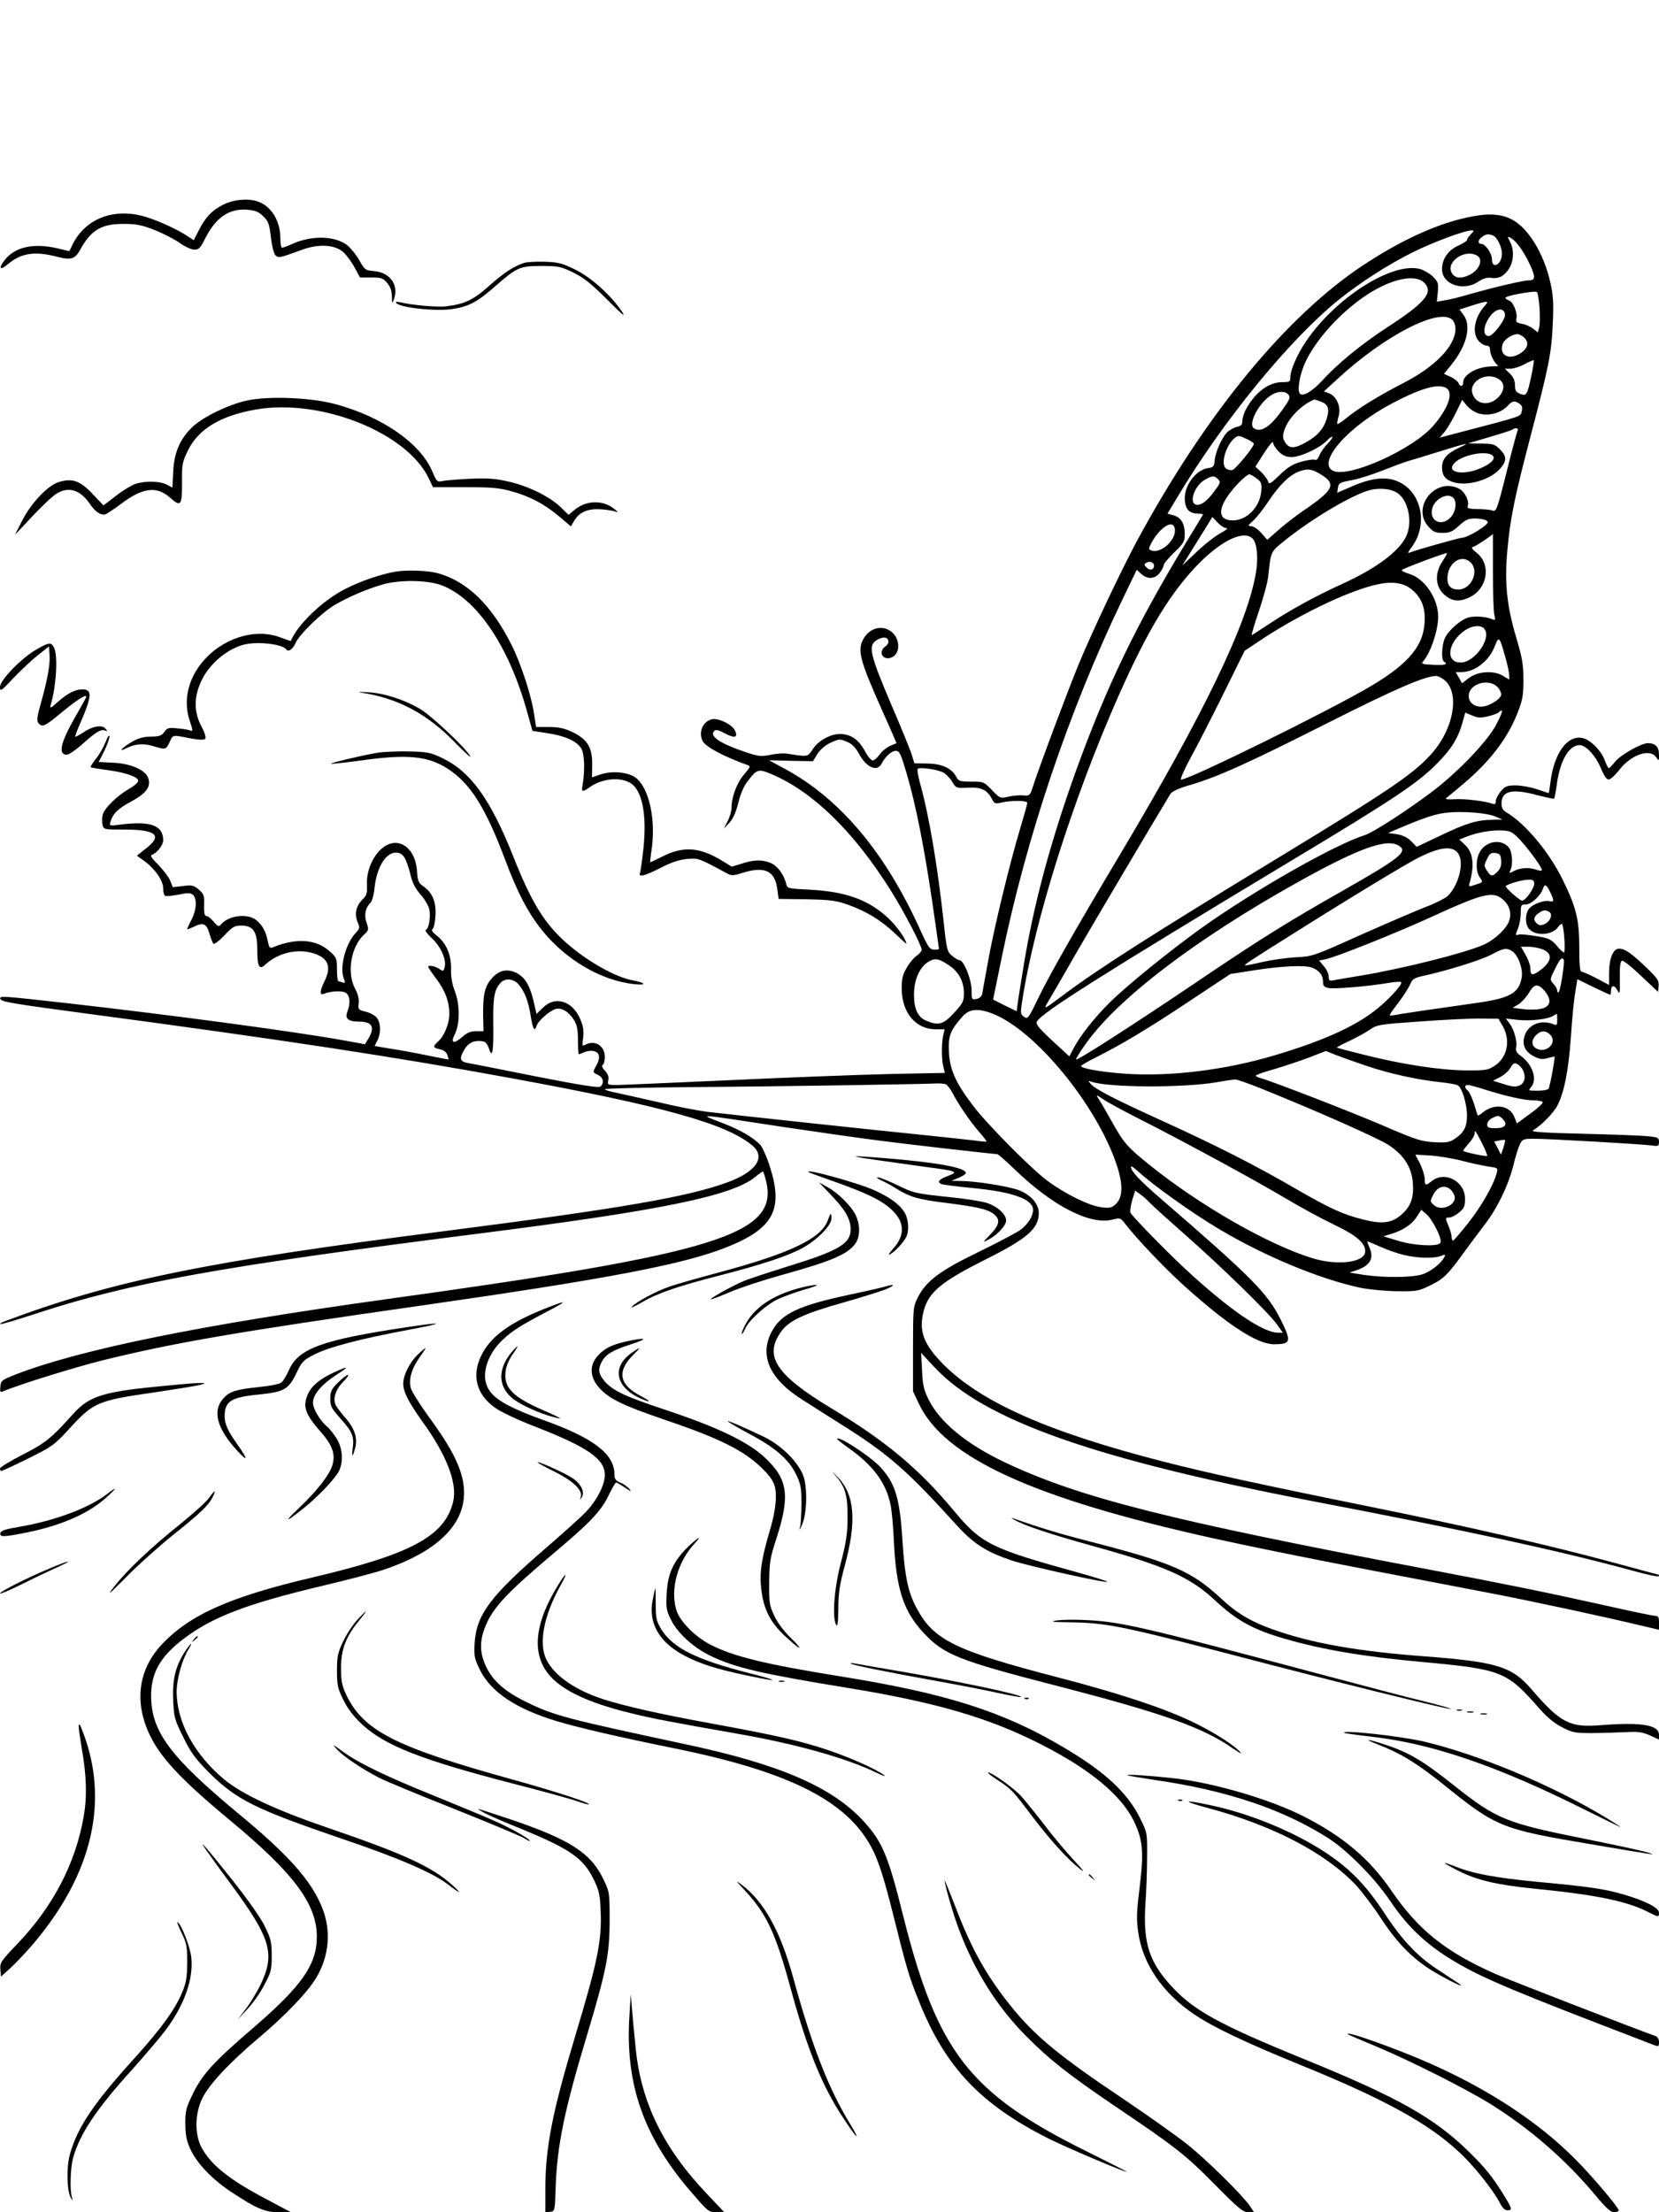 <?xml version="1.0" standalone="no"?>
<!DOCTYPE svg PUBLIC "-//W3C//DTD SVG 20010904//EN"
 "http://www.w3.org/TR/2001/REC-SVG-20010904/DTD/svg10.dtd">
<svg version="1.0" xmlns="http://www.w3.org/2000/svg"
 width="864pt" height="1152pt" viewBox="0 0 864 1152"
 preserveAspectRatio="xMidYMid meet">

<g transform="translate(0,1152) scale(0.1,-0.1)"
fill="#000000" stroke="none">
<path d="M1162 10454 c-58 -29 -92 -65 -128 -136 l-25 -49 -32 21 c-58 39
-171 89 -237 106 -155 39 -294 -17 -360 -145 l-19 -39 -58 14 c-128 30 -226 9
-280 -62 -33 -44 -23 -54 19 -19 68 57 138 68 251 39 78 -20 98 -14 126 38 56
101 111 133 226 132 65 0 95 -6 161 -32 44 -18 103 -48 130 -67 27 -20 61 -35
76 -35 24 0 32 9 57 59 55 109 125 156 218 149 44 -4 60 -11 85 -35 26 -26 31
-41 39 -109 5 -45 15 -84 23 -93 17 -16 20 -15 141 29 88 32 174 26 217 -17
17 -17 43 -53 57 -80 l26 -48 58 0 c52 0 62 -3 83 -28 17 -20 24 -41 25 -70 1
-41 1 -41 11 -14 26 72 -20 137 -101 145 -49 4 -51 6 -80 57 -17 30 -46 65
-64 79 -63 48 -182 51 -282 7 -26 -12 -51 -21 -56 -21 -5 0 -9 24 -9 53 -1 86
-46 161 -113 186 -51 20 -129 13 -185 -15z"/>
<path d="M7705 10399 c-174 -24 -374 -109 -595 -253 -408 -266 -833 -783
-1192 -1449 -80 -150 -226 -457 -299 -633 -55 -133 -206 -535 -241 -644 -14
-43 -16 -45 -49 -42 -19 2 -54 -1 -78 -7 -42 -9 -43 -9 -85 35 -42 43 -44 44
-108 44 -59 0 -66 2 -78 25 -24 45 -75 68 -151 69 l-67 1 -12 40 c-6 22 -56
145 -111 272 -107 253 -118 298 -77 327 12 9 31 16 41 16 27 0 33 -29 8 -46
-43 -31 -9 -80 38 -55 41 23 38 96 -6 131 -50 39 -117 20 -149 -42 -29 -56
-14 -111 96 -358 23 -52 51 -114 61 -138 l18 -42 -33 -14 c-18 -8 -43 -28 -55
-45 -12 -17 -29 -31 -36 -31 -8 0 -26 21 -40 48 -32 57 -64 82 -115 89 -53 7
-124 -28 -157 -78 -28 -42 -21 -41 -139 -23 -17 2 -54 -1 -83 -7 -44 -9 -60
-8 -118 11 -142 47 -201 86 -173 114 8 8 24 4 55 -13 51 -27 70 -22 53 14 -15
33 -88 68 -122 59 -47 -12 -70 -69 -46 -114 16 -30 110 -80 233 -124 17 -5 15
-10 -17 -48 -38 -43 -66 -118 -66 -173 0 -17 -9 -49 -20 -70 l-20 -40 29 31
c19 21 34 55 46 103 11 46 29 88 49 113 48 64 55 66 128 35 212 -91 423 -296
615 -601 69 -109 163 -289 163 -312 0 -7 -11 -21 -25 -30 -14 -9 -38 -37 -52
-62 -22 -37 -27 -58 -27 -111 1 -125 73 -211 178 -211 l46 0 -8 -32 c-9 -43
-9 -125 1 -164 l8 -31 -293 -6 c-161 -4 -534 -18 -828 -32 -294 -13 -558 -25
-586 -25 -50 0 -51 1 -46 26 3 17 -2 32 -17 48 -15 15 -19 26 -12 31 6 3 11
22 11 41 0 58 -51 90 -101 64 -17 -10 -18 -8 -12 35 4 31 1 59 -11 88 -39 103
-131 135 -198 70 l-34 -33 -16 70 c-20 83 -48 127 -96 147 -46 19 -85 9 -121
-32 -37 -42 -46 -85 -45 -192 l2 -83 -39 0 c-29 0 -47 -8 -73 -31 -43 -37 -61
-31 -38 14 27 53 28 152 2 222 -16 40 -22 79 -21 118 2 72 -24 134 -72 173
-24 18 -32 31 -25 35 7 4 14 36 16 71 4 72 -16 120 -64 153 -25 18 -29 28 -32
75 -7 130 -103 192 -185 120 -48 -42 -79 -118 -76 -185 2 -47 -1 -58 -24 -80
-33 -34 -42 -74 -25 -116 13 -30 12 -34 -10 -58 -52 -54 -84 -178 -62 -235 9
-24 8 -27 -6 -22 -8 3 -19 6 -22 6 -4 0 -7 27 -7 61 0 57 -2 63 -37 94 -70 65
-176 72 -299 21 -13 -6 -18 1 -24 31 -9 50 -29 87 -61 112 -46 36 -144 24
-183 -23 -11 -13 -16 -12 -38 14 -14 17 -31 30 -38 30 -10 0 -13 15 -12 56 2
50 -1 58 -27 81 -27 23 -36 25 -83 19 l-53 -6 -14 35 c-8 19 -36 55 -62 82
-32 31 -43 48 -34 51 27 9 60 51 60 76 0 78 -66 102 -223 82 -58 -8 -59 -7
-51 16 13 42 38 67 109 105 78 43 102 76 87 121 -14 42 -90 76 -182 80 l-76 4
28 55 c15 31 28 65 28 77 -1 12 -9 1 -20 -28 -11 -27 -33 -67 -51 -88 -17 -22
-29 -41 -27 -43 1 -2 41 -9 87 -15 96 -13 161 -36 161 -56 0 -8 -21 -27 -48
-42 -62 -36 -129 -101 -137 -135 -4 -15 -4 -38 -1 -52 6 -25 8 -25 114 -25
165 0 200 -30 114 -97 l-49 -39 39 -28 c55 -40 98 -102 98 -142 0 -18 4 -36
10 -39 5 -3 36 0 69 6 48 10 62 10 75 0 24 -20 20 -81 -9 -135 -13 -25 -22
-46 -20 -46 2 0 20 7 39 16 45 22 62 14 77 -38 7 -24 16 -47 20 -52 5 -5 30
14 57 42 43 46 53 52 89 52 62 0 83 -31 83 -124 0 -90 10 -109 42 -79 61 56
150 81 230 64 94 -21 119 -70 78 -151 -25 -50 -26 -75 -3 -65 36 14 91 17 112
6 23 -13 28 -52 11 -97 -15 -38 2 -54 60 -54 71 0 86 -31 44 -96 l-13 -22
-103 19 c-260 47 -901 133 -1440 194 -357 40 -361 40 -356 23 5 -15 58 -24
463 -78 1004 -134 1595 -224 2200 -335 785 -144 1119 -237 1253 -350 73 -61
20 -138 -132 -193 -209 -76 -561 -136 -1471 -253 -1240 -158 -1732 -259 -2294
-471 -13 -5 -22 -11 -19 -13 2 -3 87 22 187 55 487 160 970 247 2296 415 948
120 1324 196 1447 295 20 17 39 30 41 30 3 0 10 -23 17 -51 67 -277 -252 -376
-1975 -614 -972 -135 -1593 -261 -1935 -393 -70 -28 -75 -31 -78 -62 -3 -28
-1 -32 15 -25 76 33 369 124 513 160 365 91 714 151 1655 285 991 142 1376
216 1602 306 241 97 294 196 223 417 -16 51 -39 103 -51 116 -35 37 -107 79
-194 112 -131 51 -158 52 330 -22 176 -26 392 -57 480 -68 151 -20 600 -71
618 -71 5 0 48 -37 95 -83 197 -189 391 -288 506 -258 40 10 42 9 66 -22 61
-79 201 -226 302 -318 228 -206 384 -309 473 -309 89 0 92 13 35 128 -70 139
-147 217 -620 626 -116 100 -160 147 -160 170 0 6 15 -4 33 -20 81 -75 281
-218 427 -305 239 -142 524 -260 735 -305 44 -9 129 -17 191 -18 105 -1 113 1
176 32 68 33 90 56 181 182 26 36 70 94 97 130 67 86 125 206 151 309 11 47
27 97 35 113 13 26 19 28 73 28 74 0 563 -28 614 -35 34 -5 37 -3 37 19 0 21
-5 24 -57 29 -32 4 -184 9 -338 13 -211 5 -275 10 -261 18 41 23 109 92 127
129 35 68 58 182 70 354 6 92 16 198 23 236 l11 68 83 -41 c46 -22 85 -40 88
-40 2 0 4 9 4 19 0 31 18 34 33 5 13 -25 14 -20 13 61 -1 62 3 89 11 92 7 3
52 -33 100 -79 l88 -83 3 31 c3 27 -6 40 -63 95 -80 76 -112 99 -143 99 -31 0
-52 -52 -52 -129 l0 -60 -66 35 c-36 19 -71 34 -77 34 -9 0 -12 35 -12 122 0
148 -15 211 -85 354 -70 145 -195 294 -292 352 -21 12 -28 24 -28 48 0 67 57
79 191 42 44 -11 81 -19 83 -17 2 2 9 36 14 75 17 125 64 204 119 204 33 0 86
-59 112 -124 15 -37 29 -56 40 -55 9 0 32 22 53 48 60 80 160 115 192 69 16
-22 16 -22 16 14 0 39 -19 58 -58 58 -34 0 -142 -61 -170 -96 -15 -19 -30 -34
-33 -34 -4 0 -14 20 -23 45 -19 48 -72 101 -111 111 -80 20 -151 -76 -170
-228 -4 -32 -8 -58 -10 -58 -1 0 -28 9 -60 20 -32 11 -82 20 -111 20 -46 0
-55 -4 -78 -31 -14 -17 -26 -40 -26 -51 0 -14 -5 -18 -15 -14 -37 14 -149 28
-200 24 -39 -2 -51 0 -42 7 8 6 49 40 93 77 134 114 225 233 276 362 28 71 32
93 32 176 0 81 -6 113 -37 219 -49 163 -62 286 -47 451 15 168 36 273 120 594
96 366 111 439 117 592 5 103 2 148 -12 210 -34 154 -117 290 -205 333 -44 23
-100 29 -165 20z m-45 -99 c-11 -11 -20 -24 -20 -30 0 -5 -20 -18 -45 -29 -53
-23 -85 -70 -85 -123 0 -80 112 -118 190 -64 25 16 44 22 66 19 40 -6 70 10
94 50 24 39 26 97 4 138 -15 29 -14 30 4 20 27 -14 68 -71 97 -133 33 -70 32
-88 -2 -88 -31 0 -183 -36 -313 -73 -47 -14 -103 -28 -126 -31 l-41 -7 5 50
c4 45 2 53 -25 80 -16 16 -47 34 -67 40 -144 39 -439 -148 -594 -376 -46 -68
-82 -150 -82 -188 0 -23 -4 -25 -42 -25 -72 0 -145 -56 -192 -147 -9 -18 -16
-43 -16 -56 0 -19 -7 -26 -29 -30 -16 -4 -39 -17 -51 -29 -28 -30 -61 -103
-64 -147 -3 -30 -8 -35 -32 -38 -63 -8 -124 -86 -124 -158 1 -53 21 -78 64
-79 19 -1 33 -3 31 -6 -1 -3 -41 -68 -88 -145 -260 -430 -413 -747 -572 -1185
-132 -367 -222 -698 -274 -1020 -17 -102 -32 -197 -33 -211 l-3 -25 -62 30
-61 31 43 210 c128 629 351 1292 631 1874 l74 154 23 -21 c32 -30 71 -28 96 4
12 15 21 33 21 40 0 8 25 38 55 67 51 49 55 57 55 98 0 53 -20 86 -60 96 l-30
8 51 85 c240 401 584 821 841 1029 116 93 260 185 387 248 107 53 266 112 304
113 15 0 15 -2 -3 -20z m115 -6 c22 -9 48 -62 47 -97 -1 -55 -52 -82 -52 -28
0 32 -34 81 -56 81 -19 0 -18 20 4 36 19 15 33 17 57 8z m-84 -104 c39 -21 12
-82 -48 -106 -39 -17 -69 -11 -83 16 -30 57 67 124 131 90z m-272 -144 c47
-50 2 -103 -195 -231 -132 -86 -257 -188 -335 -274 -57 -62 -107 -90 -121 -69
-12 20 1 97 28 157 54 121 189 269 326 358 129 83 251 108 297 59z m599 -130
c2 -41 2 -86 -2 -101 l-7 -26 -24 19 c-14 11 -40 23 -59 26 -27 5 -33 10 -29
26 8 29 -16 88 -38 95 -10 4 -19 10 -19 14 0 11 153 39 164 30 5 -4 11 -42 14
-83z m-285 12 c-55 -61 -69 -144 -31 -185 12 -13 30 -23 40 -23 11 0 18 -7 18
-20 0 -27 26 -77 42 -83 7 -2 -7 -5 -32 -5 -76 -1 -150 -42 -150 -84 0 -22
-16 -24 -24 -3 -3 8 -21 23 -40 32 l-36 16 35 43 c83 101 110 206 67 264 l-21
28 62 20 c85 27 95 27 70 0z m105 -45 c4 -26 -62 -113 -85 -113 -35 0 -28 61
13 110 31 36 67 38 72 3z m-274 -29 c9 -8 16 -29 16 -46 0 -88 -103 -196 -270
-282 -126 -65 -232 -129 -298 -183 -24 -20 -45 -33 -47 -31 -2 2 0 20 6 39 15
47 -9 105 -48 120 l-28 11 70 64 c245 227 533 375 599 308z m375 -93 c26 -26
17 -58 -23 -82 -56 -35 -106 -11 -92 44 6 27 47 56 79 57 9 0 26 -9 36 -19z
m36 -199 c-22 -101 -25 -105 -58 -93 -22 9 -27 17 -27 44 0 24 -8 43 -26 61
l-27 26 30 0 c16 0 50 11 74 24 24 13 46 22 47 20 2 -1 -4 -38 -13 -82z m-167
-18 c31 -21 28 -60 -7 -95 -45 -44 -111 -36 -131 17 -26 67 73 123 138 78z
m-277 -44 c40 -22 14 -102 -63 -193 -105 -126 -448 -280 -527 -238 -83 45 81
231 310 351 151 79 236 103 280 80z m-821 -35 c11 -13 7 -25 -25 -70 -65 -94
-116 -130 -154 -106 -32 20 19 124 83 169 36 26 78 28 96 7z m168 -36 c37 -13
47 -36 33 -83 -14 -54 -47 -94 -104 -126 -64 -37 -91 -38 -113 -5 -14 22 -15
32 -6 63 19 62 91 136 158 162 1 0 15 -5 32 -11z m803 -54 c53 -28 132 -12
173 34 22 24 35 26 60 8 13 -9 16 -20 11 -39 -7 -28 9 -23 -313 -107 l-114
-30 27 32 c14 18 40 62 58 99 l32 66 19 -24 c10 -14 31 -31 47 -39z m223 -96
c-3 -6 -30 -104 -58 -218 -48 -192 -54 -207 -72 -200 -10 4 -45 8 -78 8 -47 1
-57 4 -52 16 9 25 -15 75 -45 90 -122 63 -251 -96 -160 -197 25 -28 36 -33 74
-33 37 0 51 6 86 38 34 31 48 37 84 37 23 0 49 -5 57 -10 13 -9 11 -13 -10
-30 -33 -27 -96 -60 -114 -60 -14 0 -234 -62 -270 -76 -17 -7 -16 -3 6 27 87
117 52 287 -70 341 -62 28 -137 20 -239 -24 l-79 -34 4 26 c3 24 10 28 69 39
35 6 108 29 161 50 53 21 113 43 132 49 19 5 94 28 167 51 152 47 168 50 97
17 -58 -27 -84 -57 -84 -99 0 -42 16 -64 56 -77 74 -25 198 11 249 72 33 39
32 63 -4 99 -27 26 -36 29 -98 29 l-68 1 112 33 c62 18 116 36 120 39 11 11
35 8 27 -4z m-1409 -46 c19 -9 35 -20 35 -24 0 -17 -96 -134 -113 -137 -10 -2
-25 2 -33 9 -28 23 0 119 45 157 19 16 23 15 66 -5z m417 -26 c-17 -17 -35
-44 -41 -59 -7 -18 -15 -26 -25 -22 -8 3 -40 -2 -71 -11 -43 -12 -70 -29 -111
-69 -49 -47 -55 -50 -60 -32 -4 11 -20 33 -36 48 l-30 28 46 72 c25 39 46 64
46 54 0 -10 13 -31 29 -47 23 -22 39 -29 69 -29 45 0 146 47 182 85 13 14 26
23 29 20 2 -3 -9 -20 -27 -38z m857 -56 c24 -15 4 -41 -51 -66 -96 -45 -194
-26 -141 26 39 39 155 63 192 40z m-880 -108 c70 -46 52 -78 -99 -181 -41 -28
-101 -74 -132 -102 l-58 -51 -31 35 c-17 20 -41 36 -53 36 -19 1 -18 3 10 28
17 15 52 59 77 97 57 87 113 142 163 160 47 17 69 13 123 -22z m-344 -15 c25
-19 27 -26 23 -70 -8 -80 -76 -148 -147 -148 -93 0 -79 82 32 198 23 23 46 42
53 42 6 0 24 -10 39 -22z m-201 -4 c14 -14 12 -20 -21 -64 -39 -53 -73 -76
-97 -67 -34 13 -4 97 46 127 40 24 52 25 72 4z m933 -71 c59 -39 82 -157 44
-231 -40 -77 -156 -163 -329 -242 -143 -65 -277 -139 -382 -209 -47 -31 -88
-57 -91 -59 -3 -1 13 55 37 125 24 70 46 153 49 183 14 131 12 125 83 183 150
121 369 249 455 267 51 10 102 4 134 -17z m291 -25 c21 -21 14 -73 -13 -102
-49 -53 -118 -16 -94 53 17 47 80 76 107 49z m-1181 -158 c10 -1 -2 -11 -30
-26 -26 -14 -82 -57 -124 -97 l-76 -72 53 85 c29 47 65 104 79 127 l25 41 27
-29 c15 -16 35 -29 46 -29z m-271 5 c21 -55 -66 -142 -121 -121 -14 5 -14 9 0
36 40 77 107 124 121 85z m1659 -227 c0 -106 3 -208 7 -227 7 -29 6 -32 -10
-26 -29 13 -80 18 -118 11 -42 -8 -112 -68 -131 -113 -15 -38 -17 -109 -3
-118 24 -15 6 -20 -56 -17 -60 3 -64 5 -51 20 38 44 77 160 77 231 0 93 -70
198 -149 222 -23 7 -41 15 -41 20 0 6 220 89 236 89 2 0 -8 -19 -23 -42 -40
-59 -39 -125 1 -167 40 -42 84 -49 140 -21 92 44 113 168 39 229 -32 26 -33
30 -16 35 14 5 98 61 98 66 0 0 0 -87 0 -192z m-1251 167 c22 -23 30 -99 17
-176 -44 -266 -269 -733 -711 -1474 -232 -389 -364 -621 -425 -747 -49 -102
-53 -106 -72 -93 -18 13 -19 20 -11 72 63 421 263 1056 504 1601 153 345 273
542 423 693 120 119 230 169 275 124z m1136 -125 c45 -45 2 -140 -65 -140 -39
0 -58 20 -57 60 2 80 74 128 122 80z m-1650 -15 c0 -23 -21 -28 -38 -11 -14
14 -15 18 -3 25 18 11 41 3 41 -14z m1340 -123 c48 -39 70 -86 70 -153 0 -135
-77 -231 -279 -351 -210 -125 -947 -488 -990 -488 -7 0 16 51 49 113 34 61
111 212 172 335 l110 223 72 48 c202 136 461 261 611 296 81 19 141 12 185
-23z m378 -204 c45 -45 -45 -178 -121 -178 -82 0 -68 106 23 168 36 24 79 29
98 10z m111 -148 c12 -41 21 -85 21 -97 l0 -22 -35 21 c-49 28 -130 22 -177
-14 l-34 -26 -16 29 -17 29 30 0 c70 0 146 59 175 138 20 51 24 47 53 -58z
m-309 -128 c70 -71 39 -242 -65 -366 -95 -111 -211 -190 -805 -551 -652 -396
-946 -584 -1120 -715 -103 -77 -108 -80 -83 -39 11 19 74 126 138 239 91 158
416 707 500 845 9 14 43 30 106 48 145 43 301 114 715 323 351 177 502 242
562 244 13 0 36 -13 52 -28z m273 -34 c10 -12 16 -28 15 -37 -5 -24 -67 -61
-104 -61 -75 0 -90 85 -20 116 39 18 86 10 109 -18z m-10 -190 c-44 -87 -208
-257 -343 -357 -140 -104 -302 -208 -345 -221 -158 -50 -585 -294 -854 -487
-166 -120 -382 -295 -468 -380 -83 -81 -161 -181 -194 -246 l-20 -38 -89 82
c-69 64 -87 86 -80 99 24 46 338 244 1325 838 518 311 654 401 750 497 80 79
116 135 140 217 l16 57 36 -15 c29 -13 44 -13 84 -4 27 7 52 16 55 21 3 5 10
9 15 9 6 0 -7 -33 -28 -72z m-3379 -92 c23 -10 42 -29 61 -64 38 -69 93 -93
116 -49 20 38 52 67 74 67 20 0 26 -14 58 -122 47 -162 88 -369 132 -663 19
-133 35 -243 35 -246 0 -3 -11 -5 -25 -4 -23 0 -31 12 -69 95 -183 408 -418
688 -706 845 l-85 46 114 -3 115 -2 23 38 c15 23 41 45 66 57 51 23 49 22 91
5z m502 -161 c14 -9 34 -30 44 -48 19 -31 22 -32 80 -29 69 4 100 -10 125 -57
14 -27 17 -28 52 -20 54 12 133 11 133 -2 0 -6 -16 -63 -35 -127 -55 -181
-140 -532 -169 -697 -15 -82 -29 -160 -31 -171 -3 -13 -15 -24 -30 -26 -24 -5
-25 -3 -25 46 0 55 -41 156 -63 156 -7 0 -24 10 -39 23 -25 21 -28 31 -43 172
-32 296 -77 561 -124 728 -10 36 -15 69 -12 73 11 11 112 -4 137 -21z m2874
-228 l35 -15 -53 -1 c-81 -1 -136 -18 -270 -82 l-124 -59 -29 30 c-20 19 -44
31 -75 36 l-45 6 58 25 c135 57 191 75 248 81 81 9 212 -1 255 -21z m133 -128
c49 -55 107 -136 107 -150 0 -5 -12 -4 -26 1 -37 14 -85 12 -118 -5 -26 -14
-28 -14 -20 3 15 31 10 99 -10 121 -41 45 -120 31 -151 -29 -20 -38 -19 -100
1 -128 19 -27 19 -26 -25 -40 -32 -11 -33 -11 -27 11 26 94 18 158 -25 198
l-29 27 43 17 c58 22 133 34 187 30 40 -3 50 -9 93 -56z m-635 -25 c44 -30 -1
-65 -298 -234 -291 -165 -438 -257 -776 -486 -334 -225 -604 -398 -610 -391
-2 2 19 37 48 78 166 236 570 545 1103 843 322 180 471 234 533 190z m310 -45
c27 -50 -5 -166 -60 -216 -12 -11 -63 -37 -113 -56 -49 -19 -202 -85 -340
-146 -247 -111 -250 -112 -338 -116 -49 -3 -127 -14 -174 -25 -47 -11 -88 -19
-89 -17 -4 4 25 23 246 162 316 199 589 364 658 399 118 59 184 64 210 15z
m-5492 -14 c9 -14 23 -53 31 -87 10 -45 25 -73 53 -106 22 -24 42 -60 46 -78
8 -42 -3 -101 -18 -106 -7 -3 7 -21 29 -42 47 -42 79 -112 69 -151 -6 -24 -8
-25 -29 -10 -21 14 -57 21 -57 10 0 -3 18 -30 40 -59 48 -63 70 -122 70 -185
0 -52 -26 -116 -59 -145 -28 -25 -27 -32 9 -40 19 -3 34 -14 39 -28 5 -13 8
-24 7 -25 0 -1 -53 9 -116 22 -63 13 -150 29 -192 35 l-77 13 14 28 c19 37 19
89 -1 117 -8 12 -34 27 -57 33 -41 10 -43 12 -39 45 3 22 -4 48 -19 76 -44 82
-21 218 46 280 26 24 26 28 15 60 -15 40 -8 79 17 104 11 10 20 42 24 84 12
105 58 180 111 180 19 0 33 -8 44 -25z m5712 -15 c2 -25 -3 -42 -18 -58 -27
-28 -36 -28 -56 4 -16 24 -16 28 0 60 13 29 21 35 44 32 23 -3 27 -8 30 -38z
m172 -122 c0 -25 -45 -88 -63 -88 -14 1 -91 70 -85 76 11 11 87 33 116 33 26
1 32 -3 32 -21z m83 -43 c22 -46 21 -54 -2 -48 -27 7 -85 -13 -106 -37 -23
-25 -24 -84 -1 -108 34 -38 121 -32 150 10 9 12 18 19 21 16 10 -9 19 -148 10
-148 -4 0 -22 16 -39 37 -28 32 -41 38 -105 48 -40 7 -81 11 -92 8 -18 -5 -18
-4 -4 31 8 19 15 56 15 81 0 42 2 45 26 45 28 0 78 46 89 81 9 28 19 24 38
-16z m-251 -35 c38 -30 52 -71 38 -114 -14 -43 -77 -101 -136 -127 -107 -45
-414 -122 -634 -159 -69 -11 -135 -23 -147 -25 -19 -4 -23 -1 -23 19 0 13 -11
38 -25 54 l-25 30 30 6 c54 10 370 137 548 218 270 124 324 138 374 98z m247
-69 c19 -12 5 -50 -25 -63 -17 -8 -27 -8 -39 2 -21 18 -19 36 7 54 25 18 37
19 57 7z m-34 -195 c55 -23 47 -66 -21 -114 -35 -24 -44 -21 -44 17 0 14 -11
45 -25 69 l-24 42 40 0 c22 0 55 -7 74 -14z m-163 -7 c32 -17 61 -93 53 -139
-14 -83 -62 -109 -244 -134 -227 -32 -397 -57 -424 -63 -28 -5 -27 -4 23 62
28 36 56 81 64 99 12 28 21 34 72 45 123 27 296 81 351 110 65 34 76 36 105
20z m-2928 -77 c50 -34 76 -84 76 -144 0 -42 -5 -52 -51 -102 -56 -61 -80 -68
-144 -42 -45 19 -65 61 -65 137 0 76 29 142 74 170 36 22 55 18 110 -19z
m3200 30 c6 -11 -17 -158 -26 -168 -5 -4 -8 -1 -8 7 0 9 -9 25 -20 36 -19 22
-19 22 8 77 27 54 36 64 46 48z m-1311 -41 c37 -14 57 -39 57 -71 0 -23 5 -30
29 -35 30 -6 202 8 309 26 35 6 66 8 69 5 11 -10 -71 -99 -141 -152 -110 -84
-274 -157 -516 -229 -261 -78 -550 -113 -785 -96 -123 9 -225 27 -225 40 0 3
35 24 78 45 132 66 279 154 493 297 l207 137 128 20 c143 22 260 27 297 13z
m-4136 -83 c34 -38 53 -85 66 -163 12 -76 21 -91 32 -56 8 26 69 79 100 87 31
8 69 -16 95 -59 15 -24 20 -50 20 -104 0 -40 2 -73 5 -73 2 0 15 5 29 11 13 6
36 9 50 5 30 -7 34 -36 11 -76 -19 -33 -19 -35 10 -48 27 -12 33 -43 12 -60
-10 -8 -98 6 -333 52 -175 35 -336 67 -356 70 -44 8 -48 24 -18 73 20 33 50
47 91 41 17 -2 27 -13 35 -37 18 -56 25 -20 23 126 -2 140 5 179 38 215 22 25
65 22 90 -4z m5348 -39 c38 -46 31 -81 -18 -92 -21 -5 -63 -6 -94 -2 l-55 7
30 18 c17 11 41 37 54 59 28 49 48 51 83 10z m-2877 -117 c222 -85 542 -474
647 -786 34 -101 33 -168 -1 -203 -23 -23 -31 -25 -77 -20 -65 8 -189 69 -282
138 -86 64 -314 294 -388 392 -90 118 -121 188 -125 279 -4 84 6 111 71 185
35 39 79 44 155 15z m2942 -33 c0 -26 -3 -30 -17 -24 -65 28 -133 2 -153 -59
-15 -47 3 -85 51 -108 27 -14 42 -16 69 -8 18 5 35 9 36 7 4 -4 -24 -155 -31
-166 -3 -6 -29 -11 -57 -11 -49 0 -50 1 -35 18 35 39 10 117 -52 163 -23 17
-29 28 -25 44 7 29 -11 96 -35 126 l-19 25 62 -7 c65 -7 154 3 183 20 10 6 19
11 21 11 1 0 2 -14 2 -31z m-283 -34 c42 -75 22 -165 -46 -207 -32 -21 -48
-23 -151 -22 -135 2 -327 31 -525 81 -77 19 -141 36 -143 38 -2 1 28 17 65 34
37 18 86 44 107 59 37 26 49 28 265 43 124 9 266 16 316 15 l89 -1 23 -40z
m248 -45 c37 -41 -23 -98 -74 -70 -26 14 -27 44 -1 70 25 25 52 25 75 0z
m-957 -161 c118 -40 269 -73 388 -85 38 -4 77 -11 86 -16 22 -11 48 -97 48
-157 0 -58 -16 -89 -60 -119 -31 -21 -44 -23 -110 -20 -67 4 -93 12 -240 75
-162 71 -611 245 -663 258 -15 4 -27 10 -27 14 0 3 44 19 98 34 53 16 135 43
182 61 l85 33 50 -20 c28 -11 101 -37 163 -58z m812 -19 c18 -34 12 -69 -15
-82 -21 -9 -37 -8 -82 6 l-57 18 36 19 c20 10 45 32 54 48 14 24 21 28 36 20
9 -5 22 -18 28 -29z m-1373 -94 c303 -122 623 -264 677 -300 79 -53 118 -115
124 -196 6 -75 -10 -121 -57 -163 -52 -47 -102 -53 -204 -27 -104 26 -173 58
-346 158 -217 126 -419 228 -691 352 -262 119 -358 169 -381 197 -12 15 -12
16 2 11 84 -32 475 -34 654 -4 44 8 87 14 97 15 9 0 65 -19 125 -43z m-1632
18 c9 -4 25 -25 37 -48 29 -56 89 -145 138 -201 23 -26 40 -49 38 -50 -2 -1
-30 1 -63 6 -33 4 -154 17 -270 29 -210 21 -950 100 -1119 120 -49 6 -164 28
-255 50 -91 21 -192 43 -223 50 -32 6 -58 14 -58 18 0 4 208 9 463 11 420 3
1185 15 1264 19 17 1 39 -1 48 -4z m2812 -29 c112 -35 202 -55 250 -55 23 0
44 -4 47 -9 4 -5 -25 -32 -64 -60 l-70 -51 -14 35 c-25 59 -101 70 -161 24
-14 -12 -27 -20 -29 -18 -1 2 -10 29 -19 60 -10 31 -24 62 -32 69 -19 16 -19
30 -1 30 8 0 50 -11 93 -25z m-1803 -152 c222 -112 601 -318 759 -412 75 -45
189 -107 252 -137 119 -57 165 -96 165 -140 0 -58 -142 -77 -275 -36 -229 70
-587 275 -850 487 -116 94 -131 111 -195 225 -29 52 -60 106 -69 118 -14 23
-14 23 24 -2 21 -15 106 -61 189 -103z m1891 1 c29 -29 15 -49 -35 -49 -38 0
-45 3 -45 20 0 11 11 25 25 32 32 16 35 16 55 -3z m-106 -129 c17 -33 28 -61
26 -64 -6 -5 -125 20 -125 27 0 2 14 20 30 39 17 18 30 41 30 50 0 22 5 16 39
-52z m111 -21 l-13 -37 -17 34 -18 34 26 6 c15 3 29 4 30 3 2 -2 -2 -19 -8
-40z m-215 -69 c50 -13 112 -26 138 -30 47 -6 49 -8 42 -33 -14 -58 -79 -173
-148 -260 -40 -50 -75 -92 -79 -92 -5 0 -8 8 -8 19 0 10 -7 35 -15 54 -19 46
-19 47 4 47 11 0 33 12 50 26 26 22 31 33 31 71 0 91 -104 147 -173 93 -33
-26 -37 -25 -37 10 0 17 -11 52 -24 79 l-25 48 77 -4 c42 -3 118 -15 167 -28z
m-63 -147 c9 -7 19 -23 23 -35 14 -48 -72 -85 -109 -47 -19 19 -19 18 -1 54
21 40 57 51 87 28z m-1562 -73 c14 -15 95 -88 180 -163 188 -165 435 -406 479
-467 l32 -45 -24 0 c-80 0 -255 120 -483 331 -99 92 -272 269 -286 293 -4 7 0
36 8 64 l16 52 26 -19 c15 -10 38 -31 52 -46z m1493 -139 c20 -42 24 -63 17
-70 -19 -19 -140 -12 -220 13 l-75 23 42 13 c60 18 109 51 133 91 l22 34 26
-22 c15 -12 39 -49 55 -82z m-176 -130 c69 -18 159 -21 198 -6 23 9 24 8 16
-8 -18 -33 -67 -71 -110 -87 -52 -18 -197 -20 -307 -4 l-76 12 36 12 c70 24
92 60 70 114 -8 18 -14 35 -14 37 0 1 28 -10 63 -26 35 -16 91 -36 124 -44z"/>
<path d="M2730 10151 c-54 -17 -108 -53 -183 -120 -82 -73 -126 -94 -222 -106
-47 -6 -180 6 -241 21 -17 4 -25 3 -21 -3 15 -25 211 -46 295 -32 85 13 130
38 223 120 111 97 126 104 239 104 88 0 101 -3 165 -34 55 -27 93 -57 177
-141 81 -82 100 -96 76 -61 -59 87 -164 180 -246 219 -66 32 -88 37 -157 39
-44 1 -91 -1 -105 -6z"/>
<path d="M1285 9434 c-93 -20 -223 -83 -279 -134 -67 -62 -99 -134 -104 -236
l-4 -83 -31 16 c-36 18 -110 20 -162 3 -20 -7 -66 -34 -101 -62 l-65 -50 -57
60 c-65 69 -105 83 -175 62 -57 -17 -143 -107 -191 -200 l-38 -75 91 97 c50
53 106 106 125 117 62 39 122 21 171 -49 29 -42 52 -60 78 -60 7 0 46 25 86
55 113 86 186 95 255 35 58 -52 64 -44 64 75 -1 98 1 108 31 170 55 111 169
180 351 212 337 60 787 -118 902 -356 l23 -48 165 0 c138 0 178 -3 243 -21 98
-27 175 -68 251 -133 l59 -50 18 30 c27 45 71 63 138 59 31 -2 65 -8 76 -12
16 -6 15 -3 -5 13 -59 49 -147 47 -209 -5 l-30 -25 -40 39 c-57 55 -163 108
-267 133 -74 17 -109 20 -204 16 -63 -3 -128 -8 -145 -12 -29 -6 -31 -3 -54
51 -63 147 -261 284 -506 350 -127 34 -348 43 -460 18z"/>
<path d="M2060 8543 c-78 -13 -185 -50 -264 -91 -117 -60 -246 -184 -281 -269
-1 -2 -26 7 -56 18 -119 46 -275 4 -380 -101 -95 -95 -129 -221 -91 -333 17
-51 17 -57 3 -51 -9 4 -39 9 -67 11 -45 5 -53 3 -68 -18 -14 -20 -25 -24 -70
-25 -39 0 -65 -8 -99 -27 -51 -30 -75 -57 -31 -34 48 24 90 27 141 12 65 -20
67 -20 86 20 19 40 12 39 104 21 46 -9 75 -10 81 -4 6 6 0 30 -19 65 -40 76
-40 154 0 238 43 91 139 170 229 190 73 15 195 0 213 -27 10 -15 34 1 48 33
20 46 139 161 206 200 71 41 166 82 250 106 90 25 234 23 308 -6 182 -71 348
-318 442 -657 l28 -100 78 -12 c88 -13 151 -40 175 -78 18 -26 21 -111 9 -186
-8 -43 -4 -46 35 -18 61 44 152 55 207 26 66 -33 93 -162 74 -344 -7 -63 -15
-121 -18 -128 -9 -24 24 -16 108 27 56 29 97 42 137 46 59 5 58 6 206 -74 26
-14 33 -14 81 1 117 37 171 12 183 -84 l7 -51 145 -2 c127 -3 154 -6 218 -29
97 -35 171 -81 243 -149 33 -31 59 -55 59 -53 0 21 -48 89 -92 131 -103 97
-222 140 -411 150 -116 6 -117 6 -123 32 -11 46 -46 93 -80 107 -44 18 -86 18
-150 -3 l-53 -16 -61 37 c-111 65 -194 70 -302 15 -32 -16 -59 -29 -61 -29 -2
0 0 21 4 48 28 167 -9 341 -83 394 -41 28 -122 35 -181 15 l-44 -15 1 67 c1
88 -24 130 -101 168 -45 21 -71 27 -124 27 l-67 0 -12 76 c-15 95 -68 256
-116 352 -105 209 -233 333 -388 374 -48 13 -160 17 -216 7z"/>
<path d="M190 8138 c-78 -44 -190 -160 -190 -195 0 -26 5 -23 68 44 37 39 94
93 127 119 l60 48 3 -42 c4 -51 -10 -128 -44 -250 -21 -74 -24 -95 -14 -107
20 -24 33 -18 116 51 87 72 141 106 132 82 -3 -8 -29 -54 -57 -103 -76 -132
-90 -195 -43 -195 11 0 47 25 81 55 71 64 97 79 118 71 14 -6 14 -4 2 10 -18
21 -67 13 -115 -20 -21 -14 -40 -24 -42 -22 -2 2 11 37 29 77 58 135 60 169 8
169 -38 0 -79 -21 -131 -68 -31 -28 -39 -32 -35 -17 30 99 40 262 18 303 -15
29 -25 28 -91 -10z"/>
<path d="M1875 7914 c196 -28 352 -111 503 -269 46 -47 78 -75 71 -63 -21 41
-203 212 -261 246 -83 49 -189 83 -271 87 -40 2 -58 2 -42 -1z"/>
<path d="M1965 7600 c-86 -15 -245 -53 -241 -57 2 -2 69 5 150 16 246 35 355
25 459 -43 116 -75 196 -202 297 -471 65 -173 118 -275 191 -367 124 -156 312
-266 484 -283 66 -7 59 7 -10 20 -87 15 -235 98 -342 192 -115 100 -184 211
-278 448 -120 304 -225 448 -373 518 -61 29 -77 32 -177 34 -60 1 -132 -2
-160 -7z"/>
<path d="M4560 5480 c69 -10 184 -26 255 -36 171 -22 180 -26 121 -48 -45 -17
-56 -29 -36 -41 6 -4 77 -13 159 -21 214 -20 321 -58 321 -115 0 -32 -26 -73
-62 -101 -19 -15 -117 -66 -219 -116 -204 -99 -275 -152 -319 -238 -24 -48
-25 -54 -25 -269 l0 -220 31 -66 c133 -280 594 -491 1525 -698 209 -46 453
-96 844 -171 198 -38 468 -90 600 -115 220 -42 619 -128 808 -174 l77 -18 0
36 c0 30 -3 36 -22 37 -13 0 -135 26 -273 57 -274 61 -507 109 -920 187 -1332
252 -1803 371 -2192 555 -202 96 -340 210 -399 331 -23 47 -29 75 -32 148 l-5
91 68 -73 c257 -277 831 -480 1985 -702 800 -153 1269 -255 1648 -358 78 -22
142 -35 142 -30 0 4 -1 8 -3 8 -2 0 -109 29 -238 64 -316 86 -769 190 -1269
291 -568 115 -851 177 -1076 235 -598 154 -942 307 -1140 504 -105 106 -131
176 -103 281 26 97 92 151 319 265 220 110 280 162 280 244 0 48 -44 96 -106
119 -56 20 -225 47 -299 47 l-50 1 38 16 c20 8 37 19 37 25 0 28 -158 56 -434
78 -175 14 -184 11 -36 -10z"/>
<path d="M4211 5416 c2 -2 65 -25 139 -51 163 -58 238 -94 290 -141 72 -65 76
-135 11 -207 -21 -24 -28 -36 -16 -29 25 13 69 60 84 89 17 33 13 94 -8 129
-25 41 -72 76 -151 113 -83 39 -373 119 -349 97z"/>
<path d="M4590 5373 c19 -8 55 -28 80 -44 68 -42 114 -56 257 -73 163 -21 217
-33 248 -58 36 -28 31 -56 -17 -106 -42 -43 -42 -44 -12 -28 46 23 94 74 94
100 0 32 -43 72 -98 91 -26 9 -110 22 -187 30 -191 20 -195 21 -287 66 -45 21
-89 39 -97 38 -9 0 0 -7 19 -16z"/>
<path d="M4333 5292 c71 -75 97 -121 97 -174 0 -75 -62 -111 -331 -194 -100
-31 -203 -65 -228 -76 -59 -25 -174 -89 -169 -94 2 -2 46 15 98 37 51 22 172
62 269 89 260 72 343 107 385 163 26 36 27 98 2 150 -23 47 -92 116 -148 146
l-43 24 68 -71z"/>
<path d="M4311 5165 c-34 -95 -198 -173 -581 -275 -102 -27 -212 -59 -244 -70
-67 -23 -177 -82 -196 -105 -7 -8 18 3 56 25 79 46 186 83 409 140 221 57 352
101 428 143 76 43 147 116 147 152 0 33 -4 32 -19 -10z"/>
<path d="M4158 4811 c-137 -37 -233 -103 -278 -192 -12 -22 -19 -43 -17 -45 2
-3 10 9 17 25 18 45 112 129 176 158 32 14 93 36 138 49 45 12 70 23 56 23
-14 0 -55 -8 -92 -18z"/>
<path d="M4605 4819 c-16 -5 -102 -24 -190 -43 -249 -53 -341 -96 -390 -180
-75 -128 -22 -254 152 -364 37 -24 128 -81 200 -127 249 -156 346 -241 604
-526 90 -99 155 -140 287 -185 92 -30 490 -119 499 -111 2 3 -65 23 -149 47
-460 127 -508 151 -652 325 -181 217 -353 361 -636 531 -290 175 -354 273
-261 401 41 57 122 94 326 151 99 28 200 60 225 71 46 20 38 26 -15 10z"/>
<path d="M2865 4716 c-207 -79 -312 -155 -361 -260 -48 -104 -21 -200 76 -268
29 -21 119 -63 199 -94 279 -108 371 -171 371 -254 0 -51 -38 -127 -93 -187
-23 -26 -117 -110 -208 -189 -294 -253 -367 -350 -377 -499 -4 -69 -2 -80 27
-140 58 -117 187 -203 401 -268 109 -33 328 -84 615 -142 614 -125 915 -282
1037 -542 28 -60 58 -156 98 -317 74 -296 84 -329 137 -460 136 -340 319 -533
669 -710 95 -48 396 -176 413 -176 3 0 -93 49 -214 109 -606 301 -773 516
-951 1223 -77 310 -108 385 -201 488 -164 183 -440 303 -943 409 -603 129
-674 147 -815 216 -112 54 -175 108 -212 183 -38 78 -37 146 4 234 40 86 119
167 333 348 205 172 262 232 302 318 17 34 33 62 37 62 3 0 24 -12 46 -27 32
-21 36 -22 22 -6 -10 12 -32 27 -48 33 -23 10 -29 19 -29 42 0 106 -108 189
-367 282 -208 75 -283 122 -302 194 -19 68 17 161 90 228 50 46 90 71 213 136
119 62 127 71 31 34z"/>
<path d="M2120 4609 c-442 -66 -565 -111 -615 -223 -12 -28 -30 -58 -39 -65
-9 -8 -58 -18 -109 -23 -124 -13 -158 -22 -191 -57 -62 -65 -38 -159 70 -276
57 -62 56 -45 -1 35 -48 67 -65 105 -65 145 0 78 33 99 177 113 133 14 155 26
196 110 30 63 36 69 97 100 76 38 236 80 487 127 195 36 191 44 -7 14z"/>
<path d="M3264 4535 c-74 -16 -115 -36 -148 -72 -51 -54 -45 -121 14 -180 51
-51 121 -84 325 -154 212 -72 320 -118 411 -174 76 -48 148 -118 165 -163 18
-46 11 -131 -20 -236 -43 -145 -55 -218 -48 -294 9 -107 40 -177 111 -248 34
-33 72 -66 85 -73 13 -7 -4 14 -38 47 -38 37 -72 82 -89 119 -25 53 -27 68
-26 173 1 104 4 126 38 230 72 223 59 308 -61 420 -86 81 -247 158 -508 245
-220 73 -282 102 -326 152 -32 38 -36 61 -15 102 21 39 57 60 156 92 90 29 76
36 -26 14z"/>
<path d="M2664 4478 c-70 -84 -71 -172 -2 -234 32 -30 121 -73 192 -95 33 -10
61 -17 63 -15 2 1 -36 20 -85 41 -162 70 -209 118 -199 203 3 27 17 61 36 88
36 52 34 57 -5 12z"/>
<path d="M2176 4466 c-41 -38 -76 -107 -76 -151 0 -43 28 -97 98 -195 129
-178 185 -325 162 -420 -43 -179 -219 -274 -735 -395 -430 -101 -637 -194
-783 -349 -118 -127 -143 -288 -69 -456 56 -126 163 -242 427 -461 329 -273
449 -433 450 -602 1 -146 -77 -258 -329 -475 -205 -176 -264 -240 -314 -340
-38 -78 -42 -92 -42 -161 1 -61 6 -87 27 -134 35 -74 113 -156 213 -222 130
-86 175 -105 247 -105 l63 0 -124 66 c-197 103 -294 181 -343 274 -35 69 -33
175 6 254 36 73 141 185 296 316 137 115 253 237 297 311 68 114 79 246 30
367 -57 140 -175 273 -432 485 -359 298 -458 430 -458 617 0 119 48 204 168
295 151 115 330 183 716 275 135 32 281 70 325 85 321 108 463 276 410 485
-22 84 -71 173 -172 311 -46 63 -88 130 -94 149 -13 46 3 102 46 163 19 26 32
47 30 47 -3 0 -21 -15 -40 -34z"/>
<path d="M3288 4474 c-109 -78 -79 -188 66 -244 40 -15 31 -5 -16 20 -115 59
-127 130 -37 218 40 39 36 41 -13 6z"/>
<path d="M1743 4375 c-72 -32 -118 -70 -137 -110 -32 -66 -19 -107 64 -201 62
-70 78 -118 61 -174 -15 -50 -80 -134 -174 -223 -80 -76 -73 -78 18 -6 75 59
167 155 189 196 26 51 21 121 -12 174 -16 24 -37 51 -47 59 -38 31 -75 93 -75
126 0 42 44 94 124 146 67 43 64 47 -11 13z"/>
<path d="M1760 4320 c-34 -34 -40 -46 -40 -84 0 -39 6 -50 55 -105 60 -67 70
-92 62 -152 -6 -49 -1 -50 12 -2 15 52 -1 103 -49 158 -22 25 -45 55 -51 67
-17 32 -2 82 38 122 20 20 31 36 25 36 -7 0 -30 -18 -52 -40z"/>
<path d="M813 4299 c-276 -27 -351 -51 -432 -142 -114 -127 -145 -152 -263
-212 -65 -33 -118 -66 -118 -72 0 -7 3 -13 7 -13 4 0 67 29 140 65 126 63 135
69 214 155 126 138 147 147 448 190 113 17 220 34 236 39 29 9 29 9 -10 9 -22
0 -122 -9 -222 -19z"/>
<path d="M3792 4117 c9 -7 62 -38 118 -68 128 -68 200 -131 236 -207 24 -49
28 -70 28 -147 0 -49 -3 -103 -6 -120 -7 -28 -6 -28 9 5 25 56 29 187 8 251
-24 71 -114 162 -205 206 -106 51 -206 94 -188 80z"/>
<path d="M4360 4026 c0 -2 28 -24 63 -49 127 -91 191 -179 215 -293 6 -28 14
-111 17 -185 12 -253 49 -369 156 -483 104 -112 182 -143 674 -270 574 -148
783 -222 940 -334 28 -19 43 -27 36 -18 -31 37 -144 109 -256 162 -152 72
-379 147 -695 229 -535 139 -648 194 -737 362 -44 82 -61 163 -73 349 -14 224
-37 299 -116 385 -56 59 -224 168 -224 145z"/>
<path d="M2800 3905 c0 -3 40 -25 89 -49 97 -49 145 -95 136 -130 -5 -19 -5
-19 5 -3 17 27 -4 71 -49 100 -39 26 -181 90 -181 82z"/>
<path d="M4353 3834 c50 -59 62 -103 61 -219 0 -80 -7 -126 -34 -230 -36 -135
-47 -289 -25 -327 7 -12 10 13 11 85 0 82 7 125 33 222 63 232 53 369 -35 462
-34 35 -37 37 -11 7z"/>
<path d="M555 3738 c-93 -71 -270 -137 -450 -168 -77 -13 -101 -21 -103 -33
-5 -22 16 -22 139 3 182 37 324 100 415 184 57 52 56 58 -1 14z"/>
<path d="M1088 3719 c-15 -21 -83 -82 -150 -136 -147 -117 -277 -240 -344
-326 -40 -51 -28 -42 66 53 63 64 171 160 239 215 143 114 184 153 207 196 22
44 14 43 -18 -2z"/>
<path d="M5282 3606 c51 -30 187 -75 410 -137 374 -103 506 -161 636 -283 113
-105 197 -152 364 -200 197 -57 409 -93 718 -121 411 -38 437 -48 606 -241 42
-48 79 -78 120 -99 54 -28 67 -30 159 -30 55 1 134 3 175 5 62 4 83 0 123 -17
l47 -22 0 25 c0 52 -93 67 -305 50 -159 -13 -208 12 -358 186 -103 120 -180
144 -562 173 -321 24 -554 63 -742 125 -139 45 -221 90 -307 170 -162 150
-254 190 -699 305 -149 38 -254 70 -392 119 -11 4 -8 0 7 -8z"/>
<path d="M3576 3458 c-71 -73 -98 -133 -104 -235 -4 -75 -2 -88 22 -137 35
-71 118 -147 209 -190 127 -61 266 -93 708 -165 466 -76 743 -157 1017 -298
249 -127 410 -261 476 -394 48 -99 54 -160 31 -350 -16 -127 -17 -163 -7 -232
23 -164 128 -317 292 -427 97 -66 268 -147 545 -260 441 -179 671 -305 832
-455 76 -69 179 -199 214 -266 13 -26 26 -39 39 -39 27 0 26 7 -15 74 -56 92
-98 146 -182 228 -182 179 -369 285 -868 488 -434 177 -571 252 -685 378 -115
125 -147 225 -135 422 5 69 9 182 9 251 1 125 1 125 -36 200 -67 135 -184 243
-401 371 -314 186 -610 280 -1158 368 -397 64 -561 104 -682 167 -80 42 -158
122 -175 180 -32 108 7 250 96 346 46 49 12 28 -42 -25z"/>
<path d="M255 3351 c-119 -50 -255 -119 -255 -129 0 -4 51 17 113 48 61 31
144 70 182 87 99 45 68 40 -40 -6z"/>
<path d="M2914 3278 c-133 -211 -149 -374 -48 -487 70 -77 202 -139 414 -191
112 -28 211 -47 570 -110 301 -53 560 -126 714 -201 33 -16 52 -23 41 -14 -38
31 -180 94 -300 134 -142 47 -263 74 -600 136 -264 48 -458 92 -565 127 -144
47 -250 120 -293 203 -43 83 -17 226 69 383 40 70 38 83 -2 20z"/>
<path d="M3400 3193 c-26 -123 31 -225 167 -296 82 -42 162 -68 323 -102 175
-37 178 -30 5 14 -270 69 -391 130 -450 225 -27 45 -30 58 -30 133 0 46 -1 83
-2 83 -1 0 -7 -26 -13 -57z"/>
<path d="M1860 3084 c-23 -25 -56 -75 -73 -112 -28 -59 -32 -77 -32 -152 0
-76 4 -93 33 -152 22 -45 52 -85 97 -127 119 -111 310 -186 790 -310 149 -38
297 -79 329 -90 33 -12 61 -19 63 -17 8 8 -177 68 -404 131 -607 168 -773 254
-861 442 -22 48 -26 72 -26 138 0 95 25 161 91 242 53 65 50 68 -7 7z"/>
<path d="M5500 3081 c-34 -6 -16 -8 72 -9 189 -3 265 -18 841 -168 537 -141
1116 -284 1141 -283 12 0 -44 16 -124 36 -80 19 -338 87 -575 150 -909 243
-1026 270 -1210 277 -55 3 -120 1 -145 -3z"/>
<path d="M1009 2983 c-13 -16 -12 -17 4 -4 9 7 17 15 17 17 0 8 -8 3 -21 -13z"/>
<path d="M959 2913 c-46 -74 -62 -141 -57 -249 4 -87 7 -99 53 -191 40 -82 63
-112 134 -184 142 -141 240 -190 691 -344 293 -99 471 -176 550 -236 69 -53
81 -55 25 -5 -104 94 -251 162 -640 295 -281 96 -451 176 -548 255 -155 130
-247 299 -247 457 0 63 28 166 60 217 11 17 17 32 15 32 -3 0 -19 -21 -36 -47z"/>
<path d="M4430 2857 c6 -7 203 -47 455 -92 110 -20 251 -47 313 -61 63 -14
116 -23 119 -21 10 11 -324 81 -620 132 -111 19 -218 37 -237 41 -19 4 -33 4
-30 1z"/>
<path d="M4058 2763 c6 -2 18 -2 25 0 6 3 1 5 -13 5 -14 0 -19 -2 -12 -5z"/>
<path d="M5338 2673 c7 -3 16 -2 19 1 4 3 -2 6 -13 5 -11 0 -14 -3 -6 -6z"/>
<path d="M7588 2613 c6 -2 18 -2 25 0 6 3 1 5 -13 5 -14 0 -19 -2 -12 -5z"/>
<path d="M7643 2603 c9 -2 23 -2 30 0 6 3 -1 5 -18 5 -16 0 -22 -2 -12 -5z"/>
<path d="M7713 2593 c9 -2 23 -2 30 0 6 3 -1 5 -18 5 -16 0 -22 -2 -12 -5z"/>
<path d="M410 2530 c0 -14 7 -63 15 -110 26 -146 29 -255 11 -359 -43 -246
-160 -470 -348 -666 -83 -87 -89 -96 -86 -131 l3 -37 51 46 c28 26 83 84 121
129 306 363 393 744 253 1103 -14 37 -19 44 -20 25z"/>
<path d="M7001 2496 c2 -2 67 -11 144 -20 315 -36 656 -153 1113 -382 100 -50
182 -90 182 -88 0 1 -37 25 -82 52 -282 169 -649 322 -938 392 -123 29 -438
64 -419 46z"/>
<path d="M7178 2435 c116 -45 201 -97 335 -204 281 -227 304 -236 774 -315
354 -60 348 -59 288 -41 -27 8 -165 38 -305 66 -430 86 -474 104 -701 284
-157 125 -233 170 -353 209 -99 33 -121 33 -38 1z"/>
<path d="M1755 2410 c35 -38 134 -104 222 -149 34 -17 209 -90 389 -161 180
-72 343 -140 361 -151 18 -11 33 -18 33 -16 0 11 -101 68 -190 107 -52 23
-189 80 -305 127 -248 100 -397 171 -480 232 -55 40 -57 41 -30 11z"/>
<path d="M5190 2254 c77 -50 81 -54 183 -189 98 -129 188 -228 252 -278 28
-22 17 -7 -35 49 -41 44 -111 128 -154 185 -44 57 -98 124 -120 148 -41 43
-150 121 -170 121 -6 0 14 -16 44 -36z"/>
<path d="M5871 2276 c2 -3 70 -14 149 -26 373 -54 667 -154 902 -305 98 -64
241 -209 318 -324 79 -118 166 -205 279 -280 150 -98 285 -158 816 -363 143
-55 270 -104 283 -109 19 -7 22 -5 22 17 0 14 -7 27 -17 31 -97 34 -768 294
-833 323 -259 114 -404 230 -542 432 -115 169 -256 288 -468 394 -173 86 -456
169 -660 193 -114 13 -255 23 -249 17z"/>
<path d="M6138 2143 c7 -3 16 -2 19 1 4 3 -2 6 -13 5 -11 0 -14 -3 -6 -6z"/>
<path d="M6294 2104 c335 -90 609 -233 767 -400 30 -32 90 -111 132 -175 90
-138 178 -223 299 -291 83 -47 146 -75 104 -46 -10 7 -53 35 -94 62 -115 73
-194 155 -289 299 -98 149 -180 234 -308 319 -163 108 -392 203 -599 247 -148
32 -155 23 -12 -15z"/>
<path d="M2525 2078 c22 -12 105 -48 185 -80 258 -106 327 -153 382 -265 28
-58 33 -79 36 -163 7 -156 -16 -266 -133 -655 -119 -396 -154 -576 -155 -793
l0 -123 25 3 c25 3 25 4 29 133 8 216 46 398 161 780 103 344 119 424 120 600
0 148 0 151 -32 218 -65 137 -173 207 -482 312 -90 30 -167 55 -170 55 -3 -1
12 -10 34 -22z"/>
<path d="M1071 1890 c13 -19 68 -96 123 -170 218 -295 241 -372 162 -537 -18
-37 -52 -93 -75 -123 l-42 -55 48 51 c27 28 67 84 88 125 37 69 40 80 40 155
0 72 -4 87 -37 155 -22 45 -89 139 -168 239 -134 168 -182 223 -139 160z"/>
<path d="M7593 1779 c98 -50 200 -74 397 -94 323 -32 481 -65 590 -120 59 -30
60 -30 60 -5 0 25 -70 61 -182 94 -104 30 -178 41 -448 66 -218 21 -334 42
-428 79 -80 32 -76 24 11 -20z"/>
<path d="M5670 1756 c0 -2 8 -10 18 -17 15 -13 16 -12 3 4 -13 16 -21 21 -21
13z"/>
<path d="M3877 1678 c114 -122 161 -221 238 -503 91 -334 167 -520 281 -691
67 -102 90 -121 33 -27 -114 186 -200 406 -299 768 -66 239 -152 394 -267 480
-35 26 -33 24 14 -27z"/>
<path d="M4920 1727 c0 -23 44 -176 76 -259 82 -217 199 -401 349 -552 120
-121 219 -199 465 -366 313 -211 364 -251 517 -406 122 -124 147 -144 173
-144 l31 0 -22 33 c-41 59 -223 238 -324 319 -55 44 -206 151 -335 238 -333
223 -459 327 -582 479 -130 161 -210 304 -294 526 -30 77 -54 136 -54 132z"/>
<path d="M944 1458 c28 -57 31 -71 31 -158 -1 -79 -5 -105 -27 -157 -38 -90
-110 -189 -254 -348 -207 -229 -289 -351 -329 -490 -20 -66 -17 -196 4 -230
11 -18 11 -18 5 5 -11 38 -7 151 6 200 34 126 121 257 312 467 63 71 139 160
168 198 100 132 149 270 136 384 -7 55 -48 162 -70 181 -7 5 2 -18 18 -52z"/>
<path d="M3278 1023 c-23 -361 76 -638 332 -930 77 -89 82 -93 121 -93 l41 0
-88 93 c-230 241 -347 481 -374 767 -6 58 -14 143 -18 190 l-7 85 -7 -112z"/>
<path d="M7021 926 c2 -2 72 -32 154 -66 181 -77 455 -215 585 -295 207 -129
393 -290 549 -477 55 -66 79 -88 97 -88 13 0 24 4 24 10 0 15 -146 187 -230
270 -188 189 -446 359 -751 494 -168 75 -457 178 -428 152z"/>
</g>
</svg>
